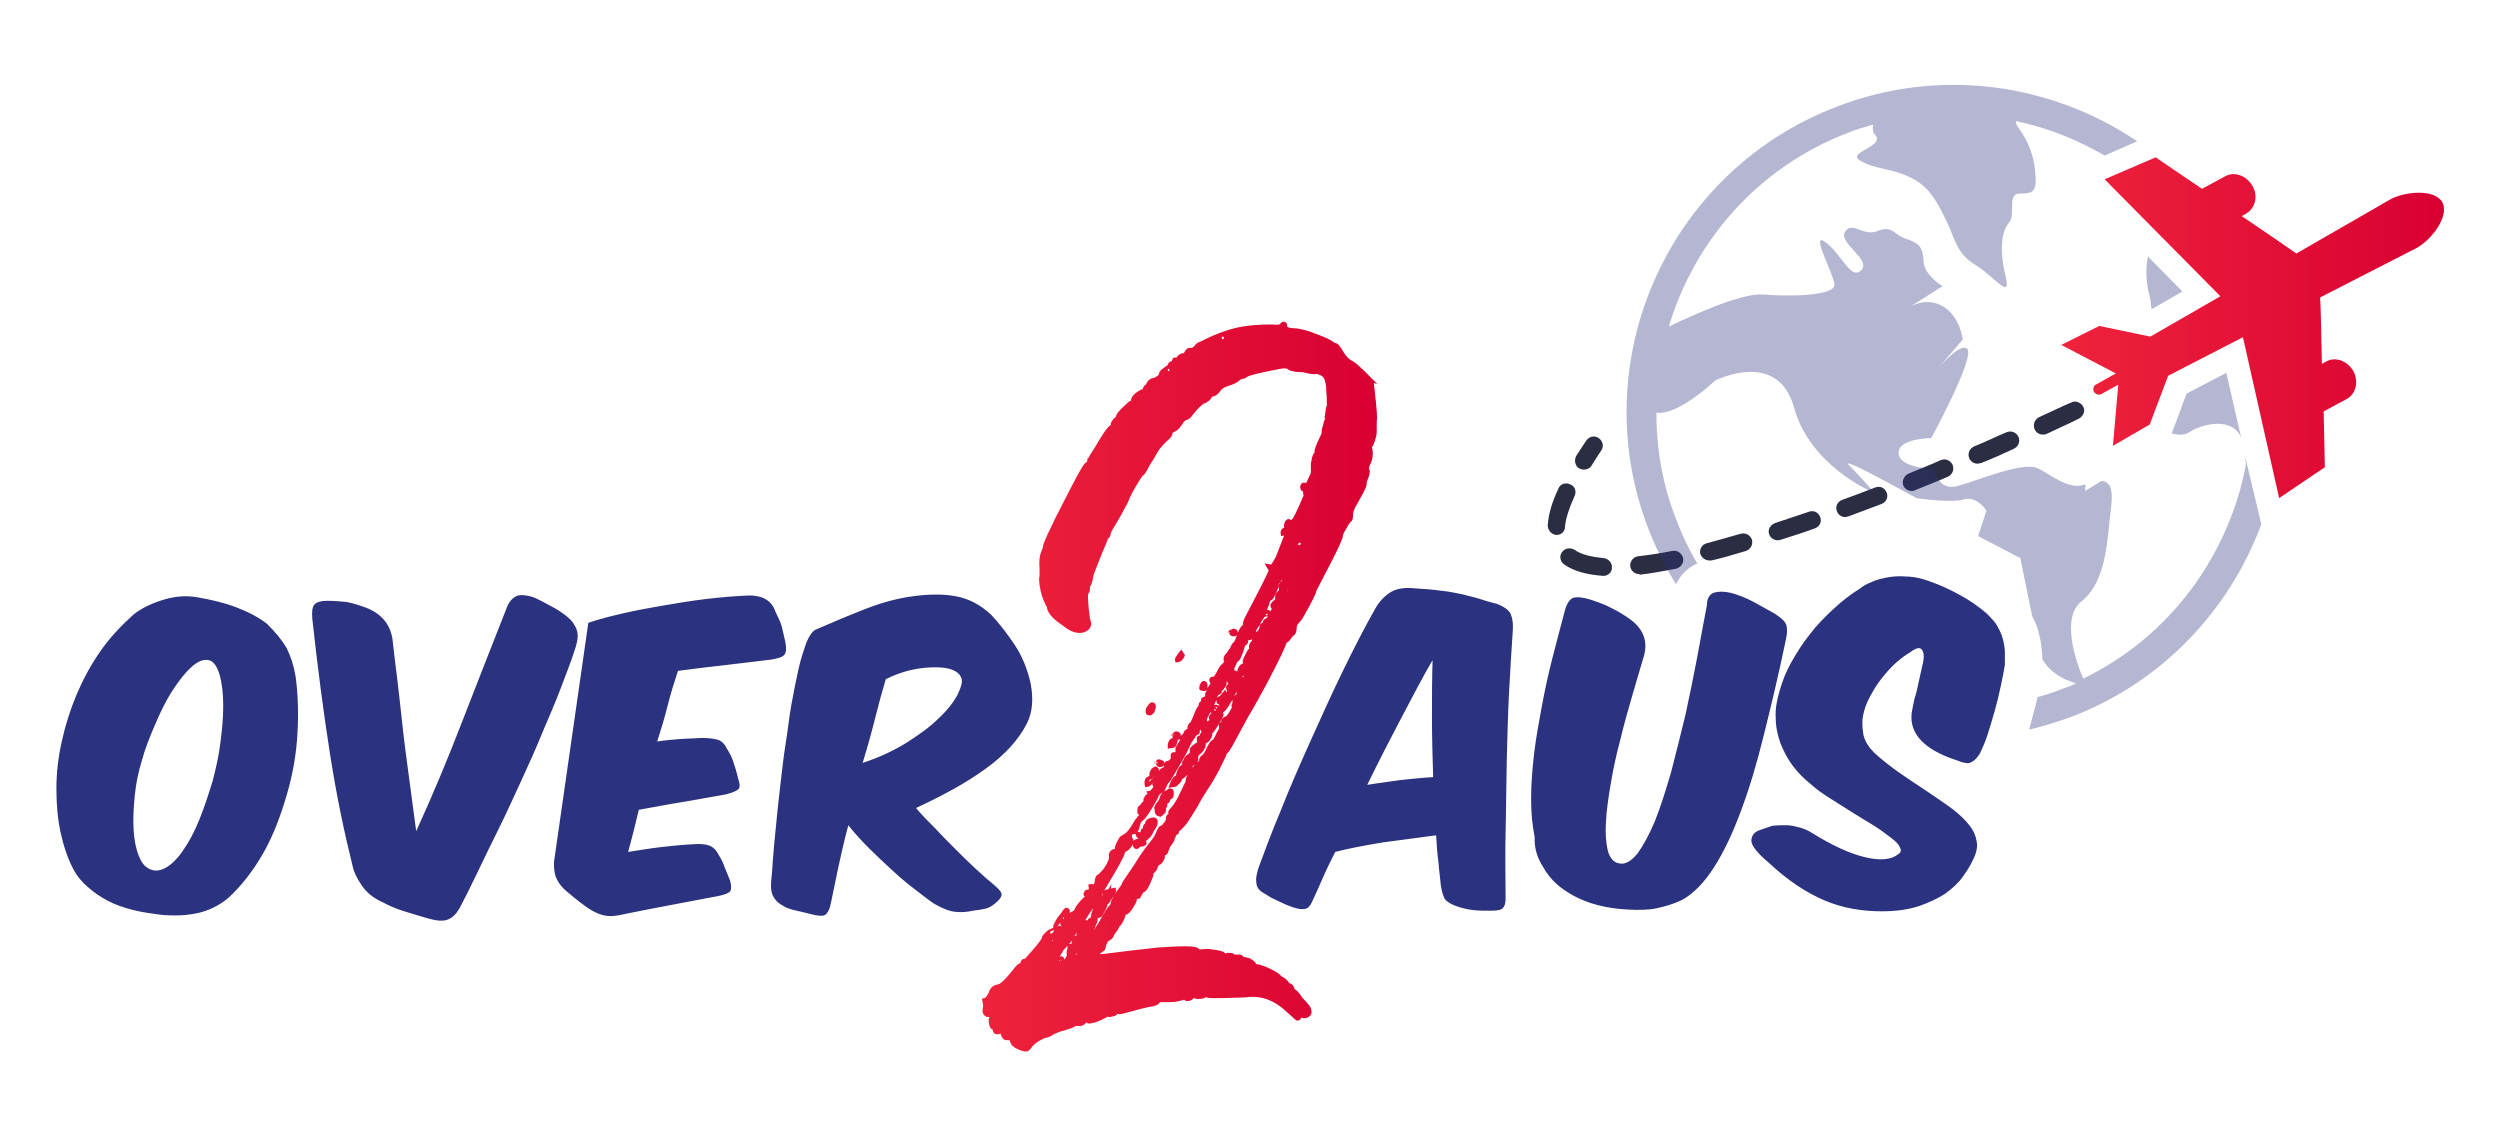 <svg xmlns="http://www.w3.org/2000/svg" xmlns:xlink="http://www.w3.org/1999/xlink" version="1.1" id="Layer_1" x="0px" y="0px" viewBox="0 0 421.1 191.3" style="enable-background:new 0 0 421.1 191.3;" xml:space="preserve" width="421.1"  height="191.3" >
<style type="text/css">
	.st0{fill:#2B327F;}
	.st1{fill:url(#SVGID_1_);}
	.st2{fill:#2B2D42;}
	.st3{opacity:0.35;}
	.st4{fill:url(#SVGID_2_);}
</style>
<g>
	<path class="st0" d="M241.9,140.7c0.1,1.7,0.2,3.2,0.4,4.6c0.1,1.4,0.3,2.7,0.4,3.9c0.2,1.1,0.4,1.9,0.8,2.4c0.4,0.4,1.1,0.8,2,1.1   c0.9,0.3,1.8,0.5,2.7,0.6c0.9,0.1,1.9,0.1,2.9,0.1s1.7-0.1,2-0.4c0.3-0.3,0.5-0.8,0.5-1.5c0-3.5-0.1-7.3,0-11.3s0.1-8.1,0.2-12.2   c0.1-4.1,0.2-7.9,0.4-11.7c0.2-3.7,0.4-7,0.6-9.9c0.1-1.2,0-2.1-0.3-2.9c-0.3-0.7-1.1-1.3-2.4-1.8c-0.9-0.2-1.9-0.5-2.8-0.8   c-0.9-0.3-1.9-0.5-3-0.8c-1.1-0.2-2.3-0.5-3.6-0.6c-1.3-0.2-2.8-0.3-4.4-0.4c-1.9-0.2-3.3,0.1-4.3,0.8s-1.8,1.6-2.4,2.7   c-1.7,3-3.5,6.5-5.4,10.4c-1.9,3.9-3.7,7.9-5.5,11.9s-3.5,7.9-5,11.7c-1.6,3.8-2.8,7.1-3.8,9.8c-0.2,0.9-0.4,1.5-0.3,2   c0,0.5,0.1,0.9,0.3,1.2c0.2,0.3,0.5,0.6,0.9,0.8c0.4,0.2,0.8,0.5,1.3,0.8c0.6,0.3,1.3,0.6,1.9,0.9c0.6,0.3,1.2,0.5,1.7,0.7   c0.9,0.3,1.6,0.4,2.1,0.3c0.5-0.1,0.9-0.5,1.2-1.2c0.6-1.3,1.2-2.6,1.8-4c0.6-1.4,1.3-2.8,2.1-4.4c2.3-0.6,5-1.1,8-1.6   C235.8,141.5,238.9,141.1,241.9,140.7z M230.3,132.2c1.9-3.9,3.8-7.6,5.7-11.2s3.6-6.9,5.3-9.8c-0.1,3.2-0.1,6.5-0.1,9.8   c0,3.3,0.1,6.6,0.2,9.9c-1.9,0.1-3.7,0.3-5.6,0.5C233.9,131.7,232.1,131.9,230.3,132.2z M259.9,146c0.6,1.1,1.4,2.1,2.3,2.9   c0.9,0.8,1.8,1.4,2.9,2c2.4,1.3,5.4,2.1,9,2.3c1.8,0.1,3.4,0.1,4.9-0.2c1.4-0.3,2.8-0.7,4.3-1.4c2-1.1,3.8-3,5.4-5.5   c1.6-2.5,3.1-5.6,4.5-9.4c1.4-3.7,2.7-8,3.9-12.9c1.2-4.8,2.5-10.2,3.7-16c0.1-0.5,0.2-1,0.2-1.4c0-0.4,0-0.7-0.1-1.1   c-0.1-0.3-0.3-0.6-0.6-0.9c-0.3-0.3-0.7-0.6-1.3-1c-1.1-0.6-2.3-1.3-3.6-2c-1.3-0.7-2.6-1.2-3.7-1.5c-1.2-0.3-2.1-0.3-2.9-0.1   c-0.8,0.2-1.3,1-1.3,2.2c-0.5,2.5-1,5.4-1.6,8.6c-0.6,3.2-1.3,6.5-2,9.8c-0.8,3.3-1.6,6.5-2.4,9.6c-0.9,3.1-1.8,5.9-2.7,8.2   c-1,2.4-2,4.2-3,5.6c-1.1,1.3-2.1,1.9-3.2,1.6c-0.9-0.2-1.5-1-1.8-2.2c-0.3-1.3-0.4-2.8-0.3-4.7c0.1-1.9,0.4-4.1,0.8-6.4   c0.4-2.4,0.9-4.8,1.6-7.4c0.6-2.5,1.3-5,2-7.4c0.7-2.5,1.4-4.7,2-6.8c0.7-2.5-0.1-4.5-2.2-6.1c-1.1-0.8-2.1-1.4-3.3-2   c-1.1-0.6-2.3-1-3.5-1.4c-1.3-0.4-2.3-0.5-2.9-0.3c-0.6,0.2-1.1,1-1.4,2.1c-0.7,2.6-1.4,5.3-2.1,8c-0.7,2.7-1.3,5.5-1.8,8.2   c-0.5,2.7-1,5.4-1.3,8c-0.3,2.6-0.5,5.1-0.5,7.5c0,2.4,0.2,4.5,0.6,6.5C258.4,142.9,259,144.6,259.9,146z M296.2,139.9   c-0.9,0.4-1.2,1-1.2,1.8c0.1,0.8,1,2,2.8,3.5c3.3,3.1,6.5,5.2,9.6,6.5s6.3,1.8,9.6,1.8c2.4,0,4.5-0.3,6.3-0.9   c1.7-0.6,3.2-1.3,4.4-2.1c1.2-0.9,2.2-1.8,2.9-2.8s1.3-1.9,1.7-2.8c0.6-1.2,0.9-2.3,0.6-3.4c-0.2-1.1-0.8-2.1-1.6-3   s-1.9-1.9-3.2-2.8c-1.3-0.9-2.6-1.8-4.1-2.8s-2.9-1.9-4.3-2.9s-2.8-2.1-4-3.2c-0.9-0.9-1.5-1.8-1.8-2.9c-0.2-1.1-0.3-2.2-0.1-3.3   c0.2-1.1,0.6-2.2,1.2-3.3c0.6-1.1,1.2-2.1,2-3.1c0.8-1,1.5-1.8,2.4-2.6c0.8-0.7,1.6-1.3,2.3-1.7c0.8-0.6,1.3-0.8,1.7-0.7   c0.3,0.1,0.5,0.4,0.6,0.9c0.1,0.5,0,1.2-0.2,2c-0.2,0.9-0.4,1.8-0.6,2.7c-0.2,1-0.4,1.9-0.7,2.8c-0.2,0.9-0.4,1.8-0.5,2.5   c-0.4,3.5,2.1,6.2,7.7,8c1,0.4,1.8,0.6,2.3,0.3c0.5-0.2,1-0.7,1.5-1.5c0.4-0.9,0.9-1.9,1.3-3.2c0.4-1.3,0.8-2.6,1.2-4   c0.4-1.4,0.7-2.7,1-4.1c0.3-1.3,0.5-2.5,0.7-3.6c0-0.6,0-1.3,0-2s-0.1-1.4-0.3-2.2s-0.5-1.5-0.9-2.2c-0.4-0.8-1.1-1.5-1.9-2.3   c-1.3-1.1-2.8-2.2-4.7-3.2c-1.8-1-3.7-1.8-5.5-2.4c-1.2-0.4-2.4-0.6-3.5-0.6c-1.1-0.1-2.2,0-3.2,0.2c-1,0.2-1.8,0.4-2.6,0.8   c-0.8,0.3-1.4,0.7-1.9,1.1c-1.5,0.9-3,2.1-4.4,3.4c-1.4,1.3-2.8,2.7-4,4.3c-1.2,1.5-2.2,3.1-3.1,4.7c-0.9,1.6-1.5,3.2-1.9,4.6   c-0.5,1.7-0.8,3.2-0.7,4.7c0,1.5,0.3,2.9,0.8,4.3c0.5,1.3,1.2,2.6,2,3.7c0.9,1.2,1.9,2.2,3,3.1c1,0.9,2.1,1.7,3.4,2.5   c1.3,0.8,2.5,1.6,3.8,2.4c1.3,0.8,2.4,1.5,3.6,2.2c1.1,0.7,2,1.4,2.8,2c0.8,0.6,1.3,1.1,1.5,1.6c0.3,0.5,0.2,0.9-0.3,1.2   c-1.1,0.9-3,1.1-5.5,0.5c-2.6-0.6-5.6-2-9-4.1c-0.6-0.4-1.3-0.7-2-0.9c-0.8-0.2-1.5-0.4-2.3-0.4c-0.8,0-1.6,0-2.4,0.1   C297.7,139.4,297,139.6,296.2,139.9z M48.3,109.2c0.7,1.4,1.2,3,1.5,4.8c0.4,3,0.5,6.2,0.3,9.6c-0.2,3.5-0.8,6.9-1.8,10.3   s-2.2,6.7-3.9,9.7s-3.7,5.6-6,7.7c-1.6,1.3-3.3,2.1-5.1,2.5c-1.8,0.4-3.8,0.5-6.1,0.3c-1.5-0.2-3.1-0.4-4.7-0.8s-3.1-0.9-4.4-1.6   c-1.1-0.6-2.2-1.3-3.2-2.2c-1.1-0.9-1.9-1.9-2.5-3c-1-1.9-1.7-4-2.2-6.3c-0.5-2.3-0.7-4.8-0.7-7.4c0-2.6,0.3-5.2,0.9-7.9   c0.6-2.7,1.4-5.3,2.5-7.9c1.1-2.6,2.4-5,4-7.3c1.6-2.3,3.5-4.3,5.6-6.2c1.4-1.1,3.1-1.9,5.1-2.5c2-0.6,3.8-0.7,5.6-0.4   c2.3,0.4,4.5,0.9,6.6,1.7c2.1,0.8,3.8,1.7,5.2,2.8C46.4,106.5,47.5,107.8,48.3,109.2z M32.2,112.4c-1.1,1-2.1,2.3-3.2,4   c-1.1,1.7-2,3.6-2.9,5.7c-0.9,2.1-1.7,4.1-2.2,6c-0.6,1.9-1,3.9-1.2,5.9c-0.2,2-0.3,4-0.2,5.7c0.1,1.8,0.4,3.3,0.9,4.5   c0.5,1.3,1.2,2,2.1,2.3c0.9,0.3,1.7,0.1,2.7-0.5c0.9-0.6,1.9-1.6,2.8-3c0.9-1.3,1.8-3,2.6-5c0.8-2,1.5-4.1,2.2-6.4   c0.5-1.9,1-4,1.3-6.3c0.3-2.3,0.5-4.4,0.5-6.4c0-2-0.2-3.8-0.6-5.2c-0.4-1.4-1-2.3-1.8-2.5C34.2,111,33.3,111.4,32.2,112.4z    M94.5,115.8c-0.9,2.4-2,4.9-3.1,7.5c-1.1,2.7-2.3,5.4-3.6,8.2c-1.3,2.8-2.5,5.5-3.8,8.1c-1.3,2.6-2.5,5.1-3.6,7.4   c-1.1,2.3-2.1,4.3-3,6c-0.6,1-1.2,1.6-2,1.9c-0.8,0.3-1.9,0.2-3.3-0.2c-1.4-0.4-2.7-0.8-4-1.2s-2.5-0.9-3.8-1.6   c-1.5-0.7-2.6-1.6-3.4-2.8s-1.3-2.2-1.5-3.2c-1.4-5.6-2.7-11.8-3.8-18.8c-1.1-7-2.1-14.6-3-22.9c-0.1-1.1,0-1.9,0.3-2.3   c0.3-0.4,1-0.7,2.2-0.7c1.2,0,2.3,0.1,3.3,0.2c1,0.2,2,0.5,3.1,0.9c2.7,1,4.2,2.8,4.6,5.3c0.2,2,0.5,4.2,0.8,6.7   c0.3,2.5,0.6,5.2,0.9,8c0.3,2.8,0.7,5.7,1.1,8.7c0.4,3,0.8,6,1.2,9c2.7-5.9,5.3-12.1,7.8-18.6c2.5-6.5,5.1-13,7.6-19.4   c0.3-0.7,0.8-1.2,1.3-1.5c0.5-0.3,1.1-0.3,1.8-0.2s1.4,0.3,2.1,0.7c0.7,0.3,1.5,0.8,2.3,1.2c0.8,0.4,1.5,0.9,2.2,1.4   c0.6,0.5,1.2,1,1.5,1.6c0.4,0.6,0.6,1.2,0.6,1.9c0,0.7-0.2,1.5-0.5,2.4C96.2,111.4,95.4,113.4,94.5,115.8z M105,103.3   c2.1-0.5,4.4-0.9,6.7-1.3c2.3-0.4,4.7-0.8,7.2-1.1c2.5-0.3,4.9-0.5,7.3-0.6c2.3,0,3.8,0.9,4.4,2.7c0.5,1,0.9,1.9,1.1,2.6   c0.2,0.8,0.4,1.7,0.6,2.6c0.2,1.1,0.1,1.8-0.2,2.1c-0.3,0.4-1.1,0.6-2.2,0.8c-2.4,0.3-4.9,0.6-7.5,0.9c-2.6,0.3-5.3,0.6-8.2,1   c-0.6,1.8-1.2,3.7-1.7,5.7c-0.5,2-1.1,4-1.8,6.2c1.2-0.2,2.4-0.3,3.6-0.4s2.5-0.1,3.9-0.2c1.1,0,2,0.1,2.7,0.3s1.2,0.8,1.6,1.6   c0.5,0.8,0.9,1.6,1.1,2.4c0.3,0.8,0.5,1.6,0.7,2.4c0.3,0.9,0.4,1.6,0.1,1.9c-0.3,0.3-1,0.6-2.1,0.9c-2.4,0.4-4.9,0.9-7.4,1.3   c-2.5,0.4-5,0.9-7.3,1.3c-0.3,1.3-0.6,2.5-0.9,3.7c-0.3,1.2-0.6,2.3-0.9,3.4c1.9-0.3,3.7-0.6,5.4-0.8c1.7-0.2,3.6-0.4,5.6-0.5   c1.1-0.1,2,0,2.6,0.2c0.6,0.2,1.2,0.7,1.6,1.5c0.5,0.8,0.9,1.6,1.1,2.3c0.3,0.7,0.6,1.4,0.9,2.2c0.2,0.8,0.2,1.4,0,1.7   c-0.2,0.3-0.9,0.6-1.9,0.8c-2.6,0.5-5.2,1-7.9,1.5c-2.7,0.5-5.2,1-7.7,1.5c-1.6,0.4-2.8,0.5-3.7,0.3s-1.5-0.5-2.2-0.9   c-0.7-0.4-1.3-0.9-2-1.4c-0.6-0.5-1.4-1.1-2.2-1.8c-0.7-0.6-1.2-1.2-1.6-2c-0.4-0.8-0.5-1.7-0.5-2.8l5.8-40.4   C100.9,104.3,102.8,103.8,105,103.3z M141.2,146.1c-0.5,2.3-0.9,4.5-1.4,6.7c-0.2,0.6-0.5,1.1-0.8,1.3c-0.3,0.2-1,0.2-1.9,0   c-1.1-0.3-2.1-0.5-2.9-0.7c-0.9-0.2-1.7-0.4-2.4-0.9c-0.8-0.4-1.3-1-1.6-1.6c-0.3-0.6-0.4-1.5-0.3-2.5c0.1-0.9,0.2-2.1,0.3-3.7   s0.3-3.5,0.5-5.5c0.2-2,0.4-4.2,0.7-6.6c0.3-2.3,0.5-4.7,0.9-7.1s0.6-4.6,1-6.8c0.4-2.2,0.8-4.2,1.2-6c0.4-1.8,0.9-3.2,1.3-4.4   c0.5-1.2,1-1.9,1.5-2.2c2.5-1.1,5.1-2.2,7.9-3.3c2.7-1.1,5.4-1.9,8.1-2.3s5.2-0.5,7.5-0.1c2.4,0.4,4.4,1.5,6.2,3.2   c1.4,1.5,2.7,3.2,3.9,5s2.1,3.9,2.7,6.5c0.5,2.7,0.3,4.9-0.6,6.7c-1.4,2.8-3.8,5.4-7,7.7c-3.3,2.4-7.2,4.5-11.7,6.6   c0.9,1.1,2,2.2,3.1,3.3c1.1,1.2,2.3,2.4,3.4,3.5c1.2,1.2,2.3,2.3,3.5,3.4c1.2,1.1,2.2,2,3.3,2.9c0.8,0.7,1.2,1.2,1.1,1.6   c-0.1,0.4-0.4,0.8-1,1.3c-0.7,0.6-1.3,0.9-1.9,1c-0.5,0.1-1.1,0.2-1.9,0.3c-0.9,0.2-1.9,0.3-2.9,0.2c-1.1-0.1-2.3-0.6-3.7-1.4   c-0.9-0.6-2-1.5-3.2-2.4s-2.5-2-3.8-3.2c-1.3-1.2-2.6-2.4-3.9-3.7s-2.5-2.6-3.5-3.9C142.2,141.5,141.7,143.9,141.2,146.1z    M147.4,121c-0.6,2.4-1.3,4.9-2.1,7.5c2.8-0.9,5.3-2.1,7.4-3.4c2.2-1.4,4-2.7,5.4-4.1c1.5-1.4,2.5-2.7,3.2-4   c0.6-1.3,0.9-2.2,0.6-2.9c-0.5-1.1-1.9-1.7-4.3-1.7c-1.2,0-2.5,0.1-3.9,0.4c-1.4,0.3-2.9,0.8-4.5,1.6   C148.6,116.4,148,118.6,147.4,121z"/>
	<g>
		<linearGradient id="SVGID_1_" gradientUnits="userSpaceOnUse" x1="164.609" y1="115.507" x2="231.912" y2="115.507">
			<stop offset="0" style="stop-color:#EF233C"/>
			<stop offset="0.999" style="stop-color:#D80032"/>
		</linearGradient>
		<path class="st1" d="M193.6,120.5c0,0,0.1,0,0.1,0l0,0c0.2,0,0.6-0.2,0.8-0.7c0.1-0.3,0.2-0.6,0.2-0.8c-0.1-0.7-0.5-0.7-0.7-0.7    c-0.2,0-0.4,0.2-0.7,0.6c-0.3,0.4-0.4,0.7-0.3,1.1C193,120.3,193.2,120.5,193.6,120.5z M231.4,64.5c0.6,5,0.6,6,0.5,6.4    c0,0.1,0,0.4,0,0.7c0,0.3,0,0.5,0,0.8c0,0.3,0,0.7-0.1,1.1c-0.3,1.1-0.5,1.6-0.7,1.8c0,0.1,0,0.3,0.1,0.6c0.1,0.7,0,1.4-0.3,2.1    c-0.3,0.6-0.3,0.8-0.3,1l0.1,0.2c0.1,0.4-0.1,1.1-0.5,2c0,0.2,0,0.3,0,0.3c0,0.2,0.1,0.4-1.5,3.2c-0.7,1.1-0.8,1.7-0.8,2    c0,0.4,0,1-0.4,1.2c-0.1,0.1-0.3,0.3-0.7,1.1c-0.5,0.8-0.6,1.1-0.6,1.2c0,0.4-0.3,1.4-4,8.4c-0.4,0.7-0.5,1-0.5,1    c0,0.2-0.1,0.5-1.2,2.6c-1.2,2.2-1.4,2.5-1.6,2.5c0,0,0,0,0,0.1l-0.1,0.1c-0.3,0.3-0.4,0.6-0.4,1c0,0.3-0.1,1-0.6,1.2    c-0.1,0.1-0.2,0.3-0.6,0.8l-0.1,0.1c-0.1,0.1-0.3,0.2-0.4,0.3c-0.1,0.3-0.3,0.8-0.9,2.1c-1.5,3.1-3.4,6.7-5.7,10.6l-2.6,4.8    c-0.4,0.6-0.6,1-0.9,1.2c0,0.2-0.2,0.6-1.4,3c-0.5,0.9-1.1,2-1.8,3c-0.5,0.8-1.1,1.7-1.6,2.7c-0.6,1-1.1,1.8-1.5,2.4    c-0.4,0.7-0.9,1.2-1.4,1.7l-0.1,0.1c-0.1,0-0.2,0.1-0.2,0.1c0,0.2,0,0.4-0.2,0.5c-0.1,0.1-0.2,0.1-0.3,0.2c0,0.1-0.1,0.3-0.3,0.8    l0,0.1c-0.4,0.7-0.7,1-0.8,1.2c0,0.1,0,0.2-0.1,0.3c-0.1,0.3-0.2,0.9-0.7,1l0,0.3l0,0.1c-0.2,0.5-0.5,1.1-1,1.2    c0,0-0.1,0.1-0.2,0.4c-0.1,0.4-0.4,0.8-0.7,1c0,0,0,0,0,0c0,0.2,0,0.4-0.3,1.1c-0.6,1.5-1,2-1.4,2.1c0,0-0.1,0.2-0.2,0.3    c-0.3,0.6-0.4,0.8-0.7,0.8l-0.2,0l0,0c0,0.3-0.1,0.6-0.4,1.1c-0.6,1.1-1.1,1.5-1.5,1.6c0,0.1-0.1,0.2-0.1,0.4    c-0.4,0.9-0.6,1.3-0.9,1.5c-0.1,0.2-0.2,0.5-0.6,1c-0.2,0.2-0.2,0.3-0.3,0.4c-0.1,0.4-0.3,0.7-0.8,1c-0.2,0.1-0.3,0.2-0.3,0.2    c-0.1,0.3-0.2,0.5-0.3,0.6c0,0,0,0.1,0,0.1c0,0.2-0.1,0.4-0.2,0.7l-0.1,0.1c-0.4,0.3-0.6,0.5-0.7,0.5c0,0,0,0,0,0.1    c0.2,0,0.6,0,1.2-0.1c3-0.4,5.8-0.7,8.5-1c5.7-0.4,6.7-0.2,7,0.3c0.1,0,0.3,0,0.5,0c0.5-0.1,1-0.1,1.6,0c1.6,0.2,2.1,0.4,2.3,0.7    l0.3-0.1c0.2,0,0.9-0.1,1.3,0.3c0,0,0.1,0,0.3,0c0.7-0.1,1,0.1,1.2,0.4c0.3,0,0.6,0.1,1,0.2c0.7,0.4,1,0.7,1.1,1c0,0,0.1,0,0.2,0    c0.6,0.1,1.4,0.4,2.4,0.9c1,0.5,1.4,0.8,1.6,1.1c0.7,0.4,1.1,0.7,1.3,1.1c0,0.1,0.1,0.1,0.1,0.1c0.4,0.1,0.7,0.4,0.8,0.8    c0,0.1,0,0.1,0.1,0.2c0.3,0.2,0.6,0.5,0.9,0.9c0.2,0.3,0.4,0.6,0.6,0.8c0.8,0.8,1.3,1.4,1.3,2c0.1,0.5-0.2,1-1,1.2    c-0.2,0-0.4,0-0.7-0.1c-0.1,0.2-0.2,0.4-0.5,0.5l-0.3,0l-0.1-0.1c-0.2-0.1-0.3-0.2-0.6-0.5c-0.2-0.2-0.5-0.4-0.9-0.8    c-2.2-2.1-4.5-2.9-7.1-2.5c-5.6,0.2-5.9,0.1-6.1,0.1c-0.2-0.1-0.4-0.1-0.5-0.1c-0.1,0-0.1,0-0.1,0c-0.1,0.1-0.3,0.2-0.5,0.2    c-0.5,0.1-1,0.1-1.4-0.1c-0.1,0.1-0.2,0.2-0.3,0.3l-0.5,0.2c-0.2,0-0.4,0-0.5,0c-0.1,0-0.2-0.1-0.3-0.2c0,0,0,0-0.1,0    c-0.3,0.1-0.7,0.2-1.2,0.3c-0.5,0.1-1.3,0.1-2.6,0.1c-0.1,0-0.2,0-0.3,0.1c-0.2,0.4-0.8,0.5-1.1,0.6c-0.9,0.1-2.7,0.6-5.3,1.3    c-0.3,0-0.6,0-0.7,0c-0.2,0.3-0.6,0.4-1.3,0.5l-0.2,0l-0.1-0.1c-0.1,0.1-0.2,0.1-0.3,0.2c-1.1,0.6-2,0.9-2.7,1    c-0.2,0-0.4,0-0.5-0.1l-0.1-0.1c0,0-0.1,0.1-0.1,0.1c-0.2,0.3-0.5,0.4-0.8,0.5l-0.9,0c-0.1,0.1-0.4,0.3-1.4,0.6    c-1.9,0.5-2.2,0.8-2.3,0.8c-0.4,0.3-0.8,0.5-1.3,0.6c-0.2,0-0.6,0.2-1.3,0.6c-0.7,0.5-1,0.8-1.1,1c-0.3,0.4-0.6,0.7-0.9,0.7    c-0.1,0-0.1,0-0.2,0c-0.4,0-0.9-0.2-1.7-0.6c-0.5-0.3-0.8-0.7-0.9-1.2c0-0.1,0-0.1-0.4-0.1c-0.3,0-0.8,0-1.1-0.9    c0-0.1,0-0.1-0.1-0.2l-0.4,0.1c-0.2,0-0.8,0.1-0.9-0.8c-0.3-0.1-0.5-0.3-0.6-1c-0.1-0.5-0.1-0.9,0.1-1.1c-0.1,0-0.2,0-0.3,0    c-0.2,0-0.4-0.1-0.5-0.2c-0.2-0.2-0.4-0.4-0.4-0.8c0-0.1,0-0.3,0.1-0.8c0-0.1,0-0.2,0-0.2l-0.2-1.1l0.5-0.1c0,0,0.2-0.1,0.6-0.8    c0.3-1.1,1-1.4,1.6-1.5c0.2,0,0.8-0.3,2.5-2.4c0.5-0.7,0.9-1.1,1.3-1.2c0-0.3,0.2-0.7,0.7-0.7c0,0,0.1,0,0.4-0.4    c0.3-0.4,0.6-0.7,0.8-0.9c1.3-1.5,1.6-2,1.7-2.2c0-0.2,0.1-0.5,0.4-0.7c0.3-0.4,0.7-0.7,1.2-0.9l0.3-0.1l0-0.1    c0-0.2,0-0.3,0.3-0.9c0.2-0.4,0.4-0.7,0.7-1.1c0.3-0.3,0.5-0.6,0.6-0.8c0.2-0.3,0.4-0.5,0.6-0.5c0.3,0,0.6,0.2,0.6,0.5    c0,0.1,0,0.2,0,0.4c0.2-0.2,0.4-0.3,0.7-0.4c0.2-0.6,0.7-1.3,1.6-2.2l0.1-0.1l0.2,0c0,0,0,0,0,0c-0.2-0.1-0.2-0.3-0.3-0.4    c0-0.3,0.1-0.5,0.3-0.7l0.1-0.1l0.5-0.1c0-0.1,0-0.2,0-0.3l-0.1-0.5l0.5-0.1c0.2,0,0.3,0,0.4,0.1c0.2-0.4,0.2-0.5,0.2-0.5    c0-0.3,0.1-1.1,0.6-1.2c0,0,0.1-0.1,0.3-0.3c0.5-0.5,1-1.1,1.4-2.1c0.1-0.2,0.1-0.4,0.1-0.7c-0.1-0.4,0.1-0.7,0.3-0.9    c0.2-0.2,0.4-0.3,0.7-0.3c0,0,0-0.1,0-0.1c0-0.2,0-0.6,0.8-1.9l0.1-0.1l0.8-0.5c0,0,0.5-0.2,1.7-2.3c0.2-0.3,0.5-0.6,0.7-0.9    c0,0,0,0,0,0l-0.3-0.1l0-0.3c-0.1-0.9,0.2-1.1,0.5-1.2c0-0.2,0.2-0.3,0.3-0.5l0.2-0.1c0-0.1,0-0.2,0-0.3c0-0.2,0.1-0.3,0.2-0.5    c0.1-0.2,0.3-0.4,0.5-0.5l-0.2-0.4l0.6-0.1c0,0,0.2-0.1,0.6-0.7c-0.1-0.1-0.2-0.2-0.2-0.4c0-0.1,0-0.1,0-0.2    c0,0.1-0.1,0.1-0.1,0.2c-0.3,0.3-0.4,0.4-0.6,0.4l-0.5,0.1l-0.1-0.5c-0.1-0.9,0.3-1.2,0.6-1.3l0.2-0.1l0-0.1c0-0.2,0-0.5,0.2-0.8    c0.2-0.5,0.6-0.6,0.8-0.7l0.2,0l0.4,0.4l0,0.2c0,0.1,0,0.1,0,0.2c0.2-0.4,0.5-0.6,0.9-0.7c-0.1-0.1-0.1-0.3-0.1-0.3l0,0    c-0.1,0.2-0.3,0.3-0.5,0.3h0c-0.3,0.1-0.7-0.1-0.8-0.7l0-0.2l0.1-0.2c0.1-0.1,0.2-0.2,0.4-0.2c0.3,0,0.6,0.2,0.8,0.3l0.1,0.1    l0,0.2c0,0,0,0.1,0,0.1l0.3-0.4l0.2,0c0.1,0,0.3-0.1,0.6-0.4c0-0.1,0-0.3,0-0.5l0-0.2l0.1-0.2c0.1-0.1,0.2-0.2,0.4-0.2l0.3,0l0,0    c0-0.1,0-0.3,0-0.6l0-0.2l0.8-1.3l0-0.1c-0.1,0.1-0.2,0.1-0.4,0.1c0,0-0.1,0-0.1,0l0.1,0.1l-0.1,0.3c-0.1,0.5-0.3,0.9-0.8,1    l-0.8,0.1l0-0.6c0.1-1,0.7-1.2,0.9-1.2l0,0c-0.1-0.1-0.1-0.2-0.1-0.3c-0.1-0.5,0.3-0.8,0.6-0.8c0.3,0,0.7,0.1,0.8,0.6    c0,0.1,0,0.1,0,0.2c0.1-0.2,0.2-0.3,0.3-0.3l0.1-0.1c0.1-0.4,0.3-0.7,0.7-0.8c0,0,0-0.1,0-0.1c0-0.6,0.3-0.9,0.5-1    c0.1-0.1,0.2-0.4,0.6-1.3c0.2-0.6,0.5-1.2,0.8-1.6c0-0.3,0.1-0.5,0.4-0.7l0,0c-0.1-0.6,0.4-0.7,0.7-0.8c0-0.1,0-0.2,0-0.3l0-0.2    l0.3-0.6c-0.1,0.1-0.3,0.2-0.4,0.2c-0.1,0-0.3,0-0.6-0.1l-0.2-0.1l-0.1-0.2c0-0.1,0-0.3,0.1-0.6c0.1-0.2,0.2-0.6,0.6-0.7l0.2,0    l0.2,0.1c0.2,0.2,0.3,0.4,0.3,0.6c0,0.2,0,0.4,0,0.5l0.5-0.8c-0.1-0.2-0.2-0.3-0.2-0.5l0-0.2l0.1-0.2c0.1-0.1,0.2-0.2,0.4-0.2    l0.1,0l0.1,0c0.1-0.1,0.3-0.3,0.6-0.9c0.2-0.4,0.4-0.8,0.6-1c0.2-0.2,0.4-0.4,0.6-0.6l-0.1-0.3c0-0.3,0-0.7,0.4-1.1    c0.2-0.2,0.3-0.3,0.3-0.4c0.1-0.1,0.2-0.4,0.4-0.5c0.2-0.6,0.4-0.9,0.7-1.1c0-0.1,0.2-0.3,0.4-1c0,0,0-0.1,0-0.1l-0.1,0.1    l-0.4,0.1l-0.1,0c-0.4-0.1-0.7-0.3-0.7-0.7l0-0.3l0.7-0.3c0.3,0,0.7,0.1,0.8,0.6c0,0,0,0,0,0.1c0.2-0.6,0.5-1,0.7-1.2    c0.1-0.1,0.2-0.2,0.2-0.2c-0.1-0.4,0.1-0.8,0.4-1.4c2.9-5.5,3.7-7.2,3.9-7.7l-0.7-1.2l1.1,0.2c0.1-0.1,0.3-0.4,0.8-1.3l1.4-3.6    l-0.5,0.1l-0.1-0.5c0-0.3,0.1-0.8,0.6-0.9l0,0c-0.1-0.8,0.2-1.2,0.5-1.4l0.2-0.1l0.5,0.2c0.1-0.1,0.1-0.1,0.2-0.2    c0.1-0.1,0.5-0.7,1.9-4l-0.1-0.1l0-0.1c0-0.1,0-0.2,0-0.4c-0.2-0.1-0.4-0.2-0.5-0.6l0-0.1l0-0.1c0.1-0.6,0.4-0.7,0.6-0.7    c0.2,0,0.3,0,0.4,0.1c0.2-0.4,0.4-0.9,0.7-1.5c0.2-0.5,0.1-0.7,0.1-0.8c0-0.3,0-0.6,0-1c0.2-1.1,0.3-1.6,0.6-1.8    c0-0.3,0-0.7,0.6-2c0.5-1,0.6-1.3,0.6-1.3c0-0.2,0-0.5,0.1-0.9c0.1-0.3,0.2-0.6,0.3-1.1c0.1-0.2,0.2-0.4,0.2-0.6l-0.1,0l0.3-2    l0.1,0c0-0.7,0-1.5-0.1-2.4c0-0.5,0-1-0.1-1.3c-0.1-0.8-0.4-1.3-0.9-1.5l-0.5-0.2l0,0l-0.1,0c-0.5,0.1-1.2,0-2.3-0.3    c-1.4,0-2.3-0.2-2.7-0.6l0,0c-0.1,0-0.4-0.1-1,0c-3.7,0.7-5.1,1.1-5.6,1.3c-0.3,0.2-0.5,0.4-0.8,0.4c-0.2,0-0.3,0.1-0.4,0.1    c-0.5,0.5-1.3,0.9-2.1,1.1c-0.6,0.2-1.1,0.5-1.3,0.8c-0.4,0.6-0.8,0.9-1.3,1c-0.1,0-0.2,0-0.3,0.3c-0.1,0.2-0.3,0.4-0.5,0.5    c-0.1,0.1-0.2,0.1-0.3,0.2l-0.1,0.1l-0.1,0c-0.1,0-0.7,0.2-2.1,2c-0.4,0.6-0.8,0.8-1.2,0.9c0,0-0.2,0.1-0.6,0.7    c-0.4,0.7-0.9,1.1-1.4,1.3c-0.1,0.1-0.2,0.1-0.2,0.1c0,0.2-0.1,0.6-0.4,0.9c-0.9,0.8-1.7,1.6-2.2,2.5c-0.2,0.4-0.6,1.1-1.2,2    c-0.7,1.3-0.9,1.7-1.2,1.8c-0.1,0.1-0.3,0.4-0.8,1.2c-0.8,1.3-1.4,2.4-1.7,3.3c-0.6,1.1-1.2,2.3-2,3.6c-0.8,1.3-0.9,1.6-0.9,1.6    c0,0.3-0.1,0.5-0.2,0.7c-0.1,0.1-0.2,0.2-0.3,0.3c-0.1,0.3-0.3,0.9-1.1,2.7c-1.2,3-1.4,3.6-1.4,3.8c0,0.3-0.1,0.7-0.3,1.2    c-0.2,0.3-0.2,0.5-0.2,0.5c0,0.3,0,0.6-0.2,0.9l-0.1,0.1c0,0-0.2,0.6,0.3,4.2c0.1,0.2,0.1,0.5,0.2,0.8l0,0.1l0,0.1    c-0.1,0.6-0.5,1.2-1.6,1.4c-0.9,0.1-1.9-0.2-3-1.1c-1.5-1-2.5-1.9-2.8-2.9c0-0.3-0.1-0.4-0.2-0.6c-0.5-0.9-0.9-2.1-1.1-3.5    c-0.1-0.9-0.1-1.2,0-1.4c0-0.1,0-0.4,0-1.5c-0.1-1.1,0-2,0.3-2.7c0.3-0.7,0.3-0.9,0.3-0.9l0-0.1l0,0c0.1-0.4,0.6-1.9,4.3-9    c2.2-4.3,2.7-5,3.1-5.1c0-0.1,0-0.2,0.1-0.4l-0.1-0.2l0.2,0c0.2-0.4,0.5-0.9,1.1-1.8c1.8-3.1,2.4-3.7,2.7-3.8c0-0.2,0-0.4,0.2-0.7    c0.2-0.3,0.4-0.5,0.6-0.6c0.1-0.5,0.6-1.2,2.1-2.5l0.1-0.1c0.2-0.1,0.3-0.2,0.4-0.2c0-0.4,0.2-0.8,0.8-1.3    c0.3-0.2,0.4-0.3,0.6-0.4c0.2-0.1,0.3-0.2,0.5-0.2c0,0,0-0.1,0.1-0.1c0.1-0.3,0.2-0.6,0.5-0.7c0.3-0.7,0.7-1,1.1-1.1    c0.2,0,0.4-0.1,0.6-0.2c0.3-0.2,0.4-0.3,0.5-0.4c0-0.4,0.3-0.7,0.4-0.8c0.5-0.4,0.9-0.7,1.1-0.8c0-0.3,0.2-0.4,0.3-0.5l0.1-0.1    l0.1,0c0,0,0.1,0,0.1,0c0.1-0.1,0.1-0.2,0.2-0.4l0.1-0.2l0.4-0.1l0.1,0.1c0.3-0.4,0.5-0.6,0.8-0.7l0.2-0.1c0.1,0,0.2,0,0.3,0    c0.3-0.6,0.6-0.9,0.9-0.9l0.1,0l0.4,0c0,0,0.1-0.1,0.1-0.1c0.1-0.1,0.1-0.1,0.3-0.2c0.1-0.3,0.5-0.6,1.1-0.8    c2.7-1.4,5.3-2.3,7.7-2.6c1.6-0.2,3.4-0.3,5.2-0.2c0.2,0,0.3-0.1,0.4-0.1c0.2-0.3,0.4-0.4,0.6-0.4c0.3,0,0.6,0.2,0.6,0.5l0,0.1    l0,0.2c0.1,0.1,0.4,0.3,1.3,0.3c0.5,0,1.2,0.2,2.1,0.4c2.2,0.8,3.5,1.3,4.1,1.7c0.4,0.3,0.6,0.4,0.6,0.4c0,0,0,0,0,0    c0.4,0,0.7,0.3,1.4,1.5c0.5,0.8,1,1.3,1.5,1.5c0.4,0.2,1.2,0.8,4.1,3.8l0.1,0.1L231.4,64.5z M207.2,106.7l-0.1-0.2    c-0.1-0.1-0.1-0.1-0.1-0.2l0,0l0,0l0,0l0,0c-0.1,0.1-0.1,0.2-0.1,0.2C206.9,106.6,207.1,106.7,207.2,106.7z M207.5,106.2    c0-0.1-0.1-0.1-0.1-0.1l0,0.1L207.5,106.2z M201.9,115.4c0,0,0.1,0,0.1,0.1c0,0,0-0.1,0-0.1c0,0,0,0,0,0    C202,115.3,201.9,115.3,201.9,115.4z M202.4,115.5C202.4,115.4,202.4,115.4,202.4,115.5C202.3,115.4,202.3,115.4,202.4,115.5    C202.4,115.5,202.4,115.5,202.4,115.5z M197.5,124c-0.1,0-0.2-0.1-0.2-0.2c0-0.1,0-0.1,0-0.2c-0.1,0.1-0.1,0.1-0.1,0.2    C197.2,123.9,197.4,124,197.5,124z M197.8,123.7c0-0.1-0.2-0.2-0.3-0.2C197.6,123.5,197.7,123.6,197.8,123.7    c-0.1,0.1-0.1,0.2-0.1,0.2C197.8,123.8,197.8,123.8,197.8,123.7z M194.4,128.6l0.1,0c0,0,0-0.1-0.1-0.2c0-0.1,0-0.1,0.1-0.1    c0,0,0,0,0,0v0l0,0c0,0,0.1,0,0.1,0l0-0.1C194.5,128.3,194.4,128.4,194.4,128.6z M195,128.4c0,0-0.2-0.1-0.3-0.1l0,0.1    c0.1,0,0.1,0.1,0.2,0.2l0,0l0,0c0,0,0,0.1,0,0.1l0,0C194.9,128.6,195,128.5,195,128.4z M219.3,82C219.3,82,219.3,82,219.3,82    C219.3,82,219.3,82,219.3,82L219.3,82z M204.8,57.5C204.8,57.5,204.8,57.5,204.8,57.5C204.8,57.5,204.8,57.5,204.8,57.5    C204.8,57.5,204.8,57.5,204.8,57.5L204.8,57.5L204.8,57.5C204.7,57.5,204.7,57.5,204.8,57.5C204.7,57.5,204.8,57.5,204.8,57.5z     M206.2,56.8c-0.1,0-0.1-0.1-0.2-0.1c-0.1,0-0.2,0.1-0.2,0.2c0,0.1,0,0.1,0.1,0.2c0,0,0.1,0.1,0.1,0.1    C206,57.2,206.1,57,206.2,56.8C206.2,56.8,206.2,56.8,206.2,56.8z M197,62.4c0-0.1-0.1-0.2-0.2-0.3c-0.1,0.1-0.1,0.2-0.1,0.2    c0,0,0,0,0,0.1c0.1,0,0.1,0.1,0.2,0.1c0,0,0.1,0,0.1,0C197,62.5,197,62.4,197,62.4z M190.6,142.6c-0.4,0.5-0.7,0.8-1.1,0.9    c0,0.3-0.3,1.2-3.5,6.5c0.1-0.1,0.3-0.1,0.5-0.2c0.1,0,0.1,0,0.2,0l0.5-0.9l-0.1,0.8c0.1-0.1,0.2-0.1,0.3-0.1l0.5-0.1l0.1,0.5    c0,0.2,0,0.4-0.6,1.2c-0.5,0.8-0.7,1.1-0.9,1.2c0,0.3-0.1,0.5-0.3,0.9l-0.1,0.2c-0.1,0.1-0.2,0.2-0.2,0.3    c-0.2,0.6-0.6,0.8-0.8,0.8c-0.1,0-0.2,0-0.2,0l0,0.2c0,0.2,0,0.4-0.5,1.5c-0.1,0.1-0.1,0.3-0.2,0.4c0.5-0.8,1-1.4,1.2-1.9    c0.6-1.1,1.1-1.9,1.5-2.3c0.1-0.1,0.2-0.2,0.2-0.5c0.1-0.3,0.2-0.7,1.1-2c0.6-0.8,0.8-1.1,0.8-1.2c0-0.2,0.4-0.7,1.9-2.9    c0.9-1.5,1.8-2.8,2.6-3.8c0.6-0.7,1-1.3,1.2-1.8c0.3-0.7,0.5-1.2,0.9-1.2c0,0,0.1-0.1,0.2-0.2c0.6-0.7,0.6-0.9,0.6-0.9    c-0.1-0.5,0.2-0.8,0.4-0.9l0-0.1c-0.1-0.4,0.2-0.7,0.5-1c0.5-0.6,1-1.4,1.4-2.3c0.7-1.5,1-2,1-2.1c0-0.3,0.1-0.7,0.3-1.1    c-0.1,0.1-0.2,0.2-0.3,0.3c-0.2,0.2-0.4,0.4-0.6,0.4c0,0.3-0.2,0.6-0.9,1.2l-0.1,0.1l-1.3,0.2l0.3-0.8c0.2-0.5,0.5-1.1,1-1.3    c0-0.3,0.1-0.6,0.3-1c0.1-0.3,0.4-0.6,0.7-0.8l0-0.1c0-0.2,0-0.4,0.1-0.5c0.1-0.1,0.1-0.2,0.2-0.2c0-0.4,0.4-0.8,0.9-1.1l0.1-0.1    l0-0.1l0-0.2c-0.1-0.7,0.7-1.1,1.3-1.5c-0.1-0.1-0.1-0.2-0.1-0.4c-0.1-0.5,0.2-0.7,0.5-0.7c0-0.2,0.1-0.4,0.2-0.5c0,0,0,0,0.1-0.1    c-0.1-0.1-0.1-0.2-0.2-0.4c0,0.1-0.1,0.1-0.1,0.1c0,0.3,0,0.4-0.1,0.6c-0.1,0.1-0.2,0.2-0.4,0.2c-0.1,0.1-0.3,0.4-0.9,1.3    c-0.5,1.1-1,2.1-1.6,3.1c-1.7,2.9-2,3.5-2.3,3.7c-0.1,0.1-0.2,0.3-0.4,0.8c-0.1,0.2-0.2,0.4-0.3,0.6c0.1-0.1,0.2-0.1,0.4-0.2    c0.1,0,0.1,0,0.1-0.1c0.2-0.1,0.3-0.2,0.4-0.2c0.3,0,0.7,0.1,0.7,0.6c0.1,0.9-0.3,1.2-0.6,1.3c0,0.3-0.2,0.6-0.5,0.7l0,0    c0.1,0.3,0,0.5-0.1,0.6c0,0-0.1,0.1-0.1,0.1c0,0,0,0,0,0c0,0.2,0,0.5-0.1,0.8c-0.1,0.1-0.2,0.2-0.3,0.2l0,0.1l-0.5,0.4l-0.6-0.2    l-0.1-0.1c-0.2-0.2-0.3-0.4-0.3-0.7l-0.1-0.7l0.1,0c0-0.3,0.3-0.6,0.5-0.9c0.2-0.2,0.3-0.4,0.3-0.5c0.1-0.4,0.2-0.6,0.4-0.8l0,0    c0-0.1,0-0.2,0-0.2c-0.2,0.2-0.3,0.4-0.5,0.4c0,0,0,0,0,0.1c-0.1,0.3-0.3,0.7-0.7,1.4c-1.3,2.2-1.8,2.7-2.1,2.9    c-0.2,0.1-0.3,0.4-0.4,0.8c-0.1,0.4-0.2,0.8-0.4,1l0.5,0.1c0-0.3,0.1-0.6,0.4-0.7c0-0.4,0.2-0.7,0.4-0.8c0-0.2,0-0.4,0.2-0.5    c0.2-0.3,0.5-0.4,1.1-0.5l0.2,0l0.3,0.1c0.1,0.1,0.2,0.2,0.3,0.5c0,0.3,0,0.7-0.2,1l-0.4,0.6c-0.1,0.2-0.2,0.4-0.3,0.6    c-0.2,0.4-0.5,0.7-0.7,0.8c-0.1,0.2-0.2,0.3-0.4,0.3c0.1,0.1,0.1,0.2,0.1,0.3c0.1,0.4-0.2,0.6-0.8,0.7c-0.2,0-0.3,0.1-0.3,0.1    c-0.2,0.2-0.3,0.3-0.5,0.3l-0.2,0l-0.2-0.1c-0.2-0.2-0.3-0.4-0.3-0.6c-0.1-0.4,0.1-0.9,0.8-1c0.1,0,0.1,0,0.2,0    c-0.3-0.2-0.4-0.4-0.5-0.6l0-0.3c-0.1,0.1-0.2,0.1-0.4,0.1c-0.1,0-0.2,0.1-0.2,0.1c0,0-0.1,0.2,0,0.5    C191.1,141.6,190.9,142,190.6,142.6z M218.9,91.4c-0.1,0-0.2,0.2-0.3,0.3c0.1,0.1,0.2,0.1,0.3,0.1c0.1,0,0.2-0.2,0.2-0.2    C219.1,91.5,219,91.4,218.9,91.4z M216.9,99.4c-0.1,0-0.1,0-0.1,0.1l0,0.1C216.8,99.5,216.9,99.4,216.9,99.4    C216.9,99.4,216.9,99.4,216.9,99.4z M207.6,118.4c0,0,0-0.1,0-0.1c0-0.1,0-0.3,0-0.4c-0.1,0.1-0.1,0.2-0.2,0.3    c-0.8,1.4-1.2,1.7-1.4,1.8c0,0.1,0.1,0.2,0.1,0.3c0,0.2,0,0.3-0.8,1.7c-0.7,1.1-0.9,1.4-1.1,1.5c0,0,0,0,0,0c0,0.3,0,0.6-0.3,1    c-0.2,0.4-0.5,0.6-0.8,0.7l0,0.1c0,0.2,0,0.5-0.2,0.8c-0.1,0.3-0.3,0.5-0.6,0.8c-0.5,0.4-0.5,0.6-0.5,0.6c0.1,0.5,0,0.8-0.2,1    c0,0,0,0,0,0c0.2-0.2,0.3-0.3,0.4-0.4l0-0.1c0-0.3,0.1-0.5,0.6-0.9c0.2-0.2,0.4-0.5,0.7-1.2c0.4-0.8,0.7-1.2,1-1.3    c0.1-0.1,0.3-0.4,0.7-1.3l0,0l0.2-0.3c0.1-0.2,0.2-0.5,0.1-0.7c0-0.2,0-0.3,0.1-0.5c0.1-0.1,0.2-0.2,0.3-0.2    c0-0.3,0.1-0.7,0.7-0.9c0.1,0,0.4-0.2,1.1-1.5C207.4,119,207.4,118.7,207.6,118.4z M202.9,122.2    C202.9,122.1,202.9,122.1,202.9,122.2C202.8,122.1,202.8,122.1,202.9,122.2L202.9,122.2z M204.9,118.1c0-0.1,0-0.1,0-0.2    c-0.2,0.4-0.3,0.7-0.4,0.9c0.1,0,0.2-0.1,0.2-0.1c0,0,0.1,0,0.1,0c0.2,0,0.4,0.1,0.5,0.2c0-0.1,0.1-0.1,0.1-0.2    C205.1,118.6,204.9,118.5,204.9,118.1z M207.3,113.8C207.3,113.8,207.3,113.8,207.3,113.8c0,0,0-0.1,0-0.1    C207.3,113.8,207.3,113.8,207.3,113.8C207.3,113.9,207.3,113.8,207.3,113.8z M208.1,115.7L208.1,115.7L208.1,115.7    C208.1,115.7,208.1,115.7,208.1,115.7z M207.7,114.6C207.7,114.6,207.6,114.6,207.7,114.6C207.6,114.6,207.6,114.6,207.7,114.6    C207.6,114.7,207.6,114.7,207.7,114.6C207.6,114.7,207.7,114.6,207.7,114.6z M207.2,114.7C207.2,114.7,207.2,114.7,207.2,114.7    C207.2,114.7,207.1,114.8,207.2,114.7C207.1,114.8,207.1,114.8,207.2,114.7C207.2,114.8,207.2,114.8,207.2,114.7    C207.2,114.8,207.2,114.7,207.2,114.7z M207,115.9c0-0.1,0-0.1,0-0.2C207,115.8,206.9,115.9,207,115.9c-0.1,0.1-0.1,0.1,0,0.1    C207,116,207,116,207,115.9C207,116,207,116,207,115.9z M207.1,115.7C207.1,115.7,207.1,115.7,207.1,115.7    C207.1,115.7,207.1,115.7,207.1,115.7C207,115.7,207.1,115.7,207.1,115.7z M205.1,119.3c0-0.1-0.1-0.1-0.1-0.2l-0.1,0    c-0.2,0-0.4,0.2-0.4,0.4l0,0.1c0,0,0.1,0.1,0.2,0.1c0,0,0.1,0,0.1-0.1l0.1,0c0,0,0,0,0,0c0,0,0,0,0,0l0,0c0,0,0,0,0,0    c0,0-0.1,0-0.2-0.1c-0.1,0-0.2-0.1-0.2-0.2l0,0l0,0c0-0.1,0.1-0.1,0.2-0.1c0.1,0,0.1,0,0.2,0.1L205.1,119.3z M206.9,115.2    c-0.1-0.1-0.2-0.3-0.2-0.5c0,0,0,0,0,0c-0.1,0.2-0.1,0.3-0.1,0.3c0.1,0.4-0.3,0.8-0.5,1.1c-0.2,0.2-0.3,0.3-0.3,0.3    c0,0.2,0,0.3-0.1,0.4c-0.1,0.1-0.2,0.2-0.4,0.2c0,0-0.1,0.1-0.3,0.4c0,0,0,0.1,0,0.1c0.1-0.1,0.2-0.2,0.4-0.2c0,0,0.1-0.1,0.3-0.3    l0.7-0.9l0.1,0.5c0.1-0.1,0.2-0.2,0.2-0.3c-0.1-0.1-0.2-0.3-0.2-0.4C206.5,115.6,206.6,115.4,206.9,115.2z M204.1,120.1l-0.2-0.1    c-0.1,0.1-0.2,0.2-0.3,0.5c-0.3,0.5-0.3,0.7-0.3,0.7c0,0.1,0,0.2,0,0.3l0.1,0c0.1-0.1,0.2-0.1,0.3-0.2c0-0.1,0-0.1,0-0.1    C203.5,120.8,203.6,120.5,204.1,120.1C204,120.2,204,120.1,204.1,120.1z M200.8,129.4c0.2-0.2,0.3-0.4,0.5-0.6    c-0.1,0.1-0.3,0.2-0.4,0.2C200.9,129.2,200.9,129.3,200.8,129.4z M207.9,117.2c0.1-0.1,0.2-0.1,0.3-0.2c0.1,0,0.1-0.2,0.1-0.4    c0,0,0,0,0-0.1C208.2,116.7,208.1,116.9,207.9,117.2z M209.4,111.7c0-0.1,0-0.1-0.1-0.2c0-0.2,0-0.4,0.7-1.7    c0.1-0.2,0.2-0.4,0.4-0.5c0,0,0-0.1,0-0.1c-0.1-0.6,0.2-1,0.4-1.2c0.1-0.1,0.1-0.1,0.1-0.3c0,0-0.1,0-0.1,0    c-0.1,0-0.1,0.1-0.2,0.1c-0.2,0-0.4,0.1-0.4,0.1c0,0.2,0,0.3,0,0.4c-0.1,0.2-0.2,0.3-0.4,0.4c-0.1,0.1-0.2,0.4-0.4,1.1    c-0.4,1.1-0.6,1.5-0.9,1.6c-0.1,0.1-0.2,0.3-0.4,0.8c-0.2,0.3-0.2,0.5-0.2,0.6l0,0.1l0.5,0.2C208.5,112.4,208.8,112,209.4,111.7z     M213.7,102c-0.1,0.2-0.2,0.5-0.3,0.7c0,0,0,0,0,0c0.3,0,0.5,0.1,0.6,0.3c0.1-0.2,0.2-0.4,0.2-0.5c-0.1-0.1-0.2-0.2-0.2-0.4    c-0.1-0.4,0.3-0.7,0.6-1c0.2-0.1,0.2-0.2,0.2-0.3c-0.1-0.6,0.2-1,0.4-1.2l0.2-0.1c0-0.1,0-0.2,0-0.3c-0.1-0.9,0.2-1.2,0.6-1.4    c0,0-0.1,0-0.1-0.1c-0.2,0.3-0.4,0.5-0.5,0.6c0,0,0,0.1,0,0.1c0,0.4-0.1,0.7-0.3,1.1c-0.5,1.2-0.7,1.5-1,1.6    C214.1,101,213.9,101.2,213.7,102z M213.2,103.4c0,0.1,0.1,0.2,0.2,0.3c0.1-0.1,0.1-0.2,0.1-0.3L213.2,103.4z M213,103.9    L213,103.9c-0.3,0.4-0.6,0.9-0.9,1.5c-0.3,0.4-0.4,0.7-0.6,0.9c0.1,0,0.1,0.1,0.2,0.1c0.2-0.1,0.4-0.4,0.5-1    c0-0.2,0.1-0.4,0.5-0.5c0-0.4,0.3-0.7,0.7-0.8c0,0,0-0.1,0.2-0.3L213,103.9z M209.5,114c0,0,0-0.1,0-0.2c-0.1,0-0.1,0.1-0.2,0.1    c0,0.1,0,0.1,0,0.2C209.4,114,209.4,114,209.5,114C209.5,114,209.5,114,209.5,114z M181.4,160.6c-0.1,0.1-0.2,0.2-0.2,0.3    c0.1-0.1,0.2-0.2,0.2-0.2c0-0.1,0.1-0.2,0.3-0.5C181.6,160.4,181.5,160.5,181.4,160.6z M178.8,161.8c0,0,0,0.1,0,0.1c0,0,0,0,0,0    c0,0,0.1,0,0.1,0L178.8,161.8z M178.6,161.7c0,0-0.1,0-0.1,0l0,0.2C178.5,161.8,178.6,161.7,178.6,161.7z M178.5,161.7    c-0.1,0-0.1,0-0.1,0c0,0.1,0.1,0.1,0.1,0.2c0,0,0,0,0-0.1L178.5,161.7z M179.3,161.6C179.3,161.6,179.3,161.6,179.3,161.6    c0.1,0,0.1-0.1,0.2-0.3c0.2-0.3,0.2-0.4,0.2-0.5c-0.1-0.4,0-0.7,0.1-1c0,0,0,0,0,0l0-0.1c0-0.1,0-0.3,0-0.4    c-0.2,0.2-0.4,0.5-0.7,0.8c-0.2,0.4-0.4,0.7-0.6,1l0.1,0c0,0,0.1,0,0.1,0C179,161,179.2,161.3,179.3,161.6z M180.9,157.7    c0.1-0.1,0.2-0.1,0.4-0.1c0-0.2,0-0.4,0.1-0.6C181.3,157.2,181.2,157.4,180.9,157.7z M185.8,150.7    C185.8,150.6,185.8,150.6,185.8,150.7l0-0.2c-0.1,0.2-0.2,0.4-0.3,0.5C185.6,150.9,185.7,150.8,185.8,150.7z M184.1,153    c-0.3,0.4-0.7,1-1.3,2c0,0,0.1,0,0.1,0c0.1,0,0.2,0,0.3,0c0.1-0.3,0.4-0.4,0.5-0.4c0,0,0,0,0,0l0.2-1    C184,153.4,184.1,153.2,184.1,153z M180.5,158.6c0-0.1,0-0.1,0-0.2c-0.1,0.2-0.2,0.4-0.4,0.6l0.2,0c0.1,0,0.2,0,0.2-0.1    C180.5,158.8,180.5,158.7,180.5,158.6z M177.9,162.2C177.9,162.1,177.9,162.1,177.9,162.2C177.9,162.1,177.8,162.2,177.9,162.2    L177.9,162.2C177.9,162.2,177.9,162.2,177.9,162.2C177.9,162.2,177.9,162.2,177.9,162.2z M181.5,153.1L181.5,153.1    C181.5,153.1,181.5,153.1,181.5,153.1C181.5,153.1,181.5,153.1,181.5,153.1z M177.2,158.5C177.2,158.5,177.2,158.5,177.2,158.5    c0.1,0,0.2,0,0.2-0.1c0,0,0,0,0,0c0,0,0,0,0,0l-0.2,0C177.2,158.4,177.2,158.4,177.2,158.5L177.2,158.5z M206.5,125.1    C206.5,125,206.5,125,206.5,125.1L206.5,125.1L206.5,125.1z M186.9,144.3c0,0,0.1,0,0.1,0C187,144.3,187,144.3,186.9,144.3    C186.9,144.3,186.9,144.3,186.9,144.3z M187.1,144.4C187.1,144.4,187.1,144.3,187.1,144.4C187.1,144.3,187.1,144.4,187.1,144.4    C187.1,144.4,187.1,144.4,187.1,144.4z M178.9,156.1c-0.2-0.1-0.3-0.3-0.3-0.5l0-0.2c-0.2,0.3-0.4,0.5-0.5,0.7    c0.1-0.1,0.2-0.1,0.3-0.2C178.6,156,178.7,156,178.9,156.1C178.9,156.1,178.9,156.1,178.9,156.1z M219.3,81.5L219.3,81.5    L219.3,81.5C219.3,81.5,219.3,81.5,219.3,81.5C219.3,81.5,219.3,81.5,219.3,81.5z M193.6,131.4c0,0.1,0,0.2,0,0.3    c0.1-0.1,0.1-0.2,0.3-0.3l0.2-0.3l0.1,0l0.1-0.2c-0.1,0.1-0.2,0.2-0.3,0.3l-0.1,0.1l-0.2,0L193.6,131.4z M179,154.8l0.2,0    c0,0,0,0,0,0c0,0,0-0.1,0-0.1c0-0.1,0-0.2,0-0.3C179.1,154.5,179.1,154.6,179,154.8z M176.8,157.4c0.1-0.1,0.2-0.2,0.4-0.2    l0.1-0.1l0.1,0c0-0.2,0.1-0.4,0.2-0.5c-0.2,0.1-0.3,0.2-0.5,0.2l-0.1,0l-0.1,0.3C176.9,157.3,176.9,157.3,176.8,157.4z     M199.1,111.2c0.2-0.2,0.3-0.4,0.4-0.6l0.1-0.2l-0.6-1l-0.5,0.6c-0.5,0.7-0.6,0.9-0.6,1.1l0.1,0.5l0.5-0.1    C198.7,111.5,198.9,111.4,199.1,111.2z"/>
	</g>
	<path class="st2" d="M270.1,97C270.1,97,270.1,97,270.1,97c-2.9-0.2-5-0.8-6.6-1.9c-0.7-0.5-0.9-1.4-0.4-2.1   c0.5-0.7,1.4-0.8,2.1-0.4c1.1,0.8,2.8,1.2,4.9,1.4c0.8,0.1,1.5,0.8,1.4,1.6C271.6,96.3,270.9,97,270.1,97z M276.1,96.7   c-0.8,0-1.4-0.6-1.5-1.3c-0.1-0.8,0.5-1.6,1.3-1.7c1.8-0.2,3.7-0.5,5.8-0.9c0.8-0.2,1.6,0.4,1.8,1.2c0.2,0.8-0.4,1.6-1.2,1.8   c-2.2,0.4-4.2,0.8-6.1,1C276.2,96.7,276.2,96.7,276.1,96.7z M287.9,94.4c-0.7,0-1.3-0.5-1.5-1.1c-0.2-0.8,0.3-1.6,1.1-1.8   c1.8-0.5,3.7-1,5.7-1.6c0.8-0.2,1.6,0.2,1.9,1c0.2,0.8-0.2,1.6-1,1.9c-2,0.6-4,1.2-5.8,1.6C288.2,94.4,288,94.4,287.9,94.4z    M299.4,91c-0.6,0-1.2-0.4-1.4-1c-0.3-0.8,0.2-1.6,1-1.9c1.9-0.6,3.8-1.3,5.7-1.9c0.8-0.3,1.6,0.1,1.9,0.9c0.3,0.8-0.1,1.6-0.9,1.9   c-1.9,0.7-3.8,1.3-5.7,1.9C299.8,91,299.6,91,299.4,91z M262.2,90.1c0,0-0.1,0-0.1,0c-0.8-0.1-1.4-0.8-1.4-1.6   c0.1-1.8,0.7-3.9,1.8-6.2c0.3-0.8,1.2-1.1,2-0.7c0.8,0.3,1.1,1.2,0.7,2c-0.9,2-1.5,3.8-1.6,5.2C263.6,89.5,263,90.1,262.2,90.1z    M310.8,87.1c-0.6,0-1.2-0.4-1.4-1c-0.3-0.8,0.1-1.6,0.9-1.9c1.9-0.7,3.8-1.4,5.6-2.1c0.8-0.3,1.6,0.1,1.9,0.9   c0.3,0.8-0.1,1.6-0.9,1.9c-1.9,0.7-3.7,1.4-5.6,2.1C311.1,87,311,87.1,310.8,87.1z M322,82.7c-0.6,0-1.2-0.4-1.4-0.9   c-0.3-0.8,0.1-1.6,0.8-2c1.9-0.8,3.8-1.5,5.5-2.3c0.8-0.3,1.6,0,2,0.8c0.3,0.8,0,1.6-0.8,2c-1.8,0.8-3.7,1.5-5.6,2.3   C322.4,82.7,322.2,82.7,322,82.7z M266.8,79.1c-0.3,0-0.6-0.1-0.8-0.2c-0.7-0.4-0.9-1.4-0.5-2.1c0.5-0.8,1.1-1.7,1.7-2.6   c0.5-0.7,1.4-0.9,2.1-0.4c0.7,0.5,0.9,1.4,0.4,2.1c-0.6,0.9-1.1,1.7-1.6,2.5C267.8,78.9,267.3,79.1,266.8,79.1z M333.1,78.1   c-0.6,0-1.1-0.3-1.4-0.9c-0.3-0.8,0-1.6,0.8-2c2-0.8,3.8-1.7,5.5-2.4c0.8-0.3,1.6,0,2,0.8c0.3,0.8,0,1.6-0.8,2   c-1.7,0.8-3.5,1.6-5.5,2.4C333.5,78,333.3,78.1,333.1,78.1z M344.1,73.2c-0.6,0-1.1-0.3-1.4-0.9c-0.3-0.8,0-1.6,0.7-2   c3.4-1.6,5.4-2.5,5.5-2.5c0.7-0.4,1.6,0,2,0.7c0.4,0.7,0,1.6-0.7,2c0,0-2,1-5.5,2.6C344.5,73.2,344.3,73.2,344.1,73.2z"/>
	<g>
		<g class="st3">
			<path class="st0" d="M362,49.5c0.2,0.7,0.3,1.6,0.4,2.6l5.2-3l-5.8-5.9C361.3,45.5,361.6,48.2,362,49.5z"/>
		</g>
		<g class="st3">
			<path class="st0" d="M368.6,72.9c2.4-1.6,7.4-2.7,8.9,0.8L375,62.8l-6.7,3.5c-1.1,3-2.3,6.2-2.5,6.7     C366.9,73.3,367.9,73.3,368.6,72.9z"/>
		</g>
		<g class="st3">
			<path class="st0" d="M378.2,77c0,0.5,0.1,0.9,0.1,1.3c-2.9,15.2-12.7,28.9-27.4,36c-1.2-2.8-3.8-10.2-0.3-13     c4.4-3.5,4.3-10.7,5-15.9c0.4-3.2-0.3-4.3-1.6-4.4l-2.8,1.7l0.1-1.1c0,0,0,0-0.1,0c-2.7,1-5.5-1.5-7.9-2.7     c-2.5-1.3-10.5,2.2-13.7,3c-3.2,0.8-3.8-2.9-3.8-2.9s-5.8-0.1-6-2.6c-0.2-2.6,5.5-2.6,5.5-2.6s7.3-13.4,6.1-15     c-0.9-1.1-3.7,1.8-5.1,3.4l4.3-5c0,0-0.4-4-3.5-5.7c-2.3-1.2-4.4-0.4-5.4,0.2l5.5-3.5c0,0-3.2-1.9-3.2-4.3c-0.1-2.4-0.9-3-3-3.7     s-2.2-2.3-4.7-1.3c-2.5,1-4.2-1.7-5.5,0.1c-1.3,1.9,4.5,4.7,2.7,6.5c-1.7,1.8-3.3-2.7-6-4.7c-2.7-2,1.3,5.2,1.5,7.1     c0.2,1.9-7.3,2.1-12,1.7c-3.7-0.3-12.1,3.6-15.9,5.4c4.3-14.4,15-26.8,30.1-32.6c1.4-0.6,2.9-1,4.3-1.4c-0.1,0.6-0.1,1.3,0.4,1.8     c1.6,1.9-5.1,2.9-2.5,4.3c2.6,1.5,5.3,1.2,8.6,2.9c3.3,1.6,4.7,4.9,5.9,7.3c1.2,2.4,1.6,5.4,4.8,7.3s6.2,6.3,5.1,1.8     c-1.1-4.5-0.6-7.5,0.6-8.9c1.2-1.4-0.4-4.9,1.8-4.9c2.2,0,3-0.2,2.6-3.7c-0.3-3.6-1.8-6-2.9-7.5c-0.3-0.5-0.4-0.8-0.3-1     c5.2,1.1,10.3,3.1,14.9,5.8l5.5-2.4c-14.4-9.7-33.2-12.6-50.7-5.8c-28.4,10.9-42.6,42.9-31.6,71.2c1.3,3.3,2.8,6.3,4.6,9.2     c0.8-1.6,2-2.8,3.6-3.5c-1.4-2.3-2.6-4.8-3.6-7.5c-2.3-5.9-3.3-11.9-3.3-17.9c3.6,0.6,9.9-5.4,9.9-5.4s10.6-5.4,13.3,4.6     c2.7,9.7,12.9,14.1,13.5,14.3c-0.2-0.3-2.8-3.2-4.3-4.7c-1.5-1.6,11.4,5.6,11.4,5.6s5.8,0.9,8,0.2c2.2-0.6,3.8,1.9,3.8,1.9     l-1.4,4.3l7.1,3.7c0,0,1,4.9,2,9.8c0.6,1.1,1,2.1,1.2,3.2c0.3,1.1,0.4,2.3,0.5,3.4c0,0.2,0,0.4,0,0.6c1.3,2.4,3.9,3.6,5.7,4.1     c-0.8,0.4-1.6,0.7-2.5,1c-1.3,0.5-2.7,1-4,1.3c-0.3,1.4-0.7,2.8-1.1,4.3c-0.1,0.4-0.2,0.8-0.3,1.2c2.4-0.6,4.8-1.3,7.2-2.2     c15.4-5.9,26.6-18.1,31.9-32.4L378.2,77z"/>
		</g>
	</g>
	<g>
		<linearGradient id="SVGID_2_" gradientUnits="userSpaceOnUse" x1="347.322" y1="55.244" x2="411.73" y2="55.244">
			<stop offset="0" style="stop-color:#EF233C"/>
			<stop offset="0.999" style="stop-color:#D80032"/>
		</linearGradient>
		<path class="st4" d="M390.8,50.1c0.1,1.3,0.2,5.9,0.3,11.2l0.7-0.4c1.6-0.9,3.6-0.1,4.6,1.6c0.9,1.7,0.5,3.8-1.1,4.7l-3.9,2.1    c0.1,5.2,0.2,9.4,0.2,9.4l-7.7,5.2l-6.1-27.1l-12.6,6.5c-1.4,3.7-3.1,8.2-3.1,8.2l-6.2,3.6l0.9-10.3l-2.9,1.6    c-0.4,0.2-0.9,0-1.2-0.4c-0.2-0.4-0.1-1,0.3-1.2l3.4-1.9l-9.2-4.8l6.4-3.2c0,0,4.7,1,8.6,1.8l11.8-6.8l-19.5-19.7l8.6-3.7    c0,0,3.5,2.4,7.8,5.3l3.9-2.1c1.6-0.9,3.6-0.1,4.6,1.6c1,1.7,0.5,3.8-1.1,4.7l-0.7,0.4c4.3,2.9,8.2,5.6,9.2,6.3l15.8-9.1    c2.5-1.4,7.6-1.8,8.8,0.5c1.2,2.3-1.8,6.3-4.4,7.7L390.8,50.1z"/>
	</g>
</g>
</svg>
